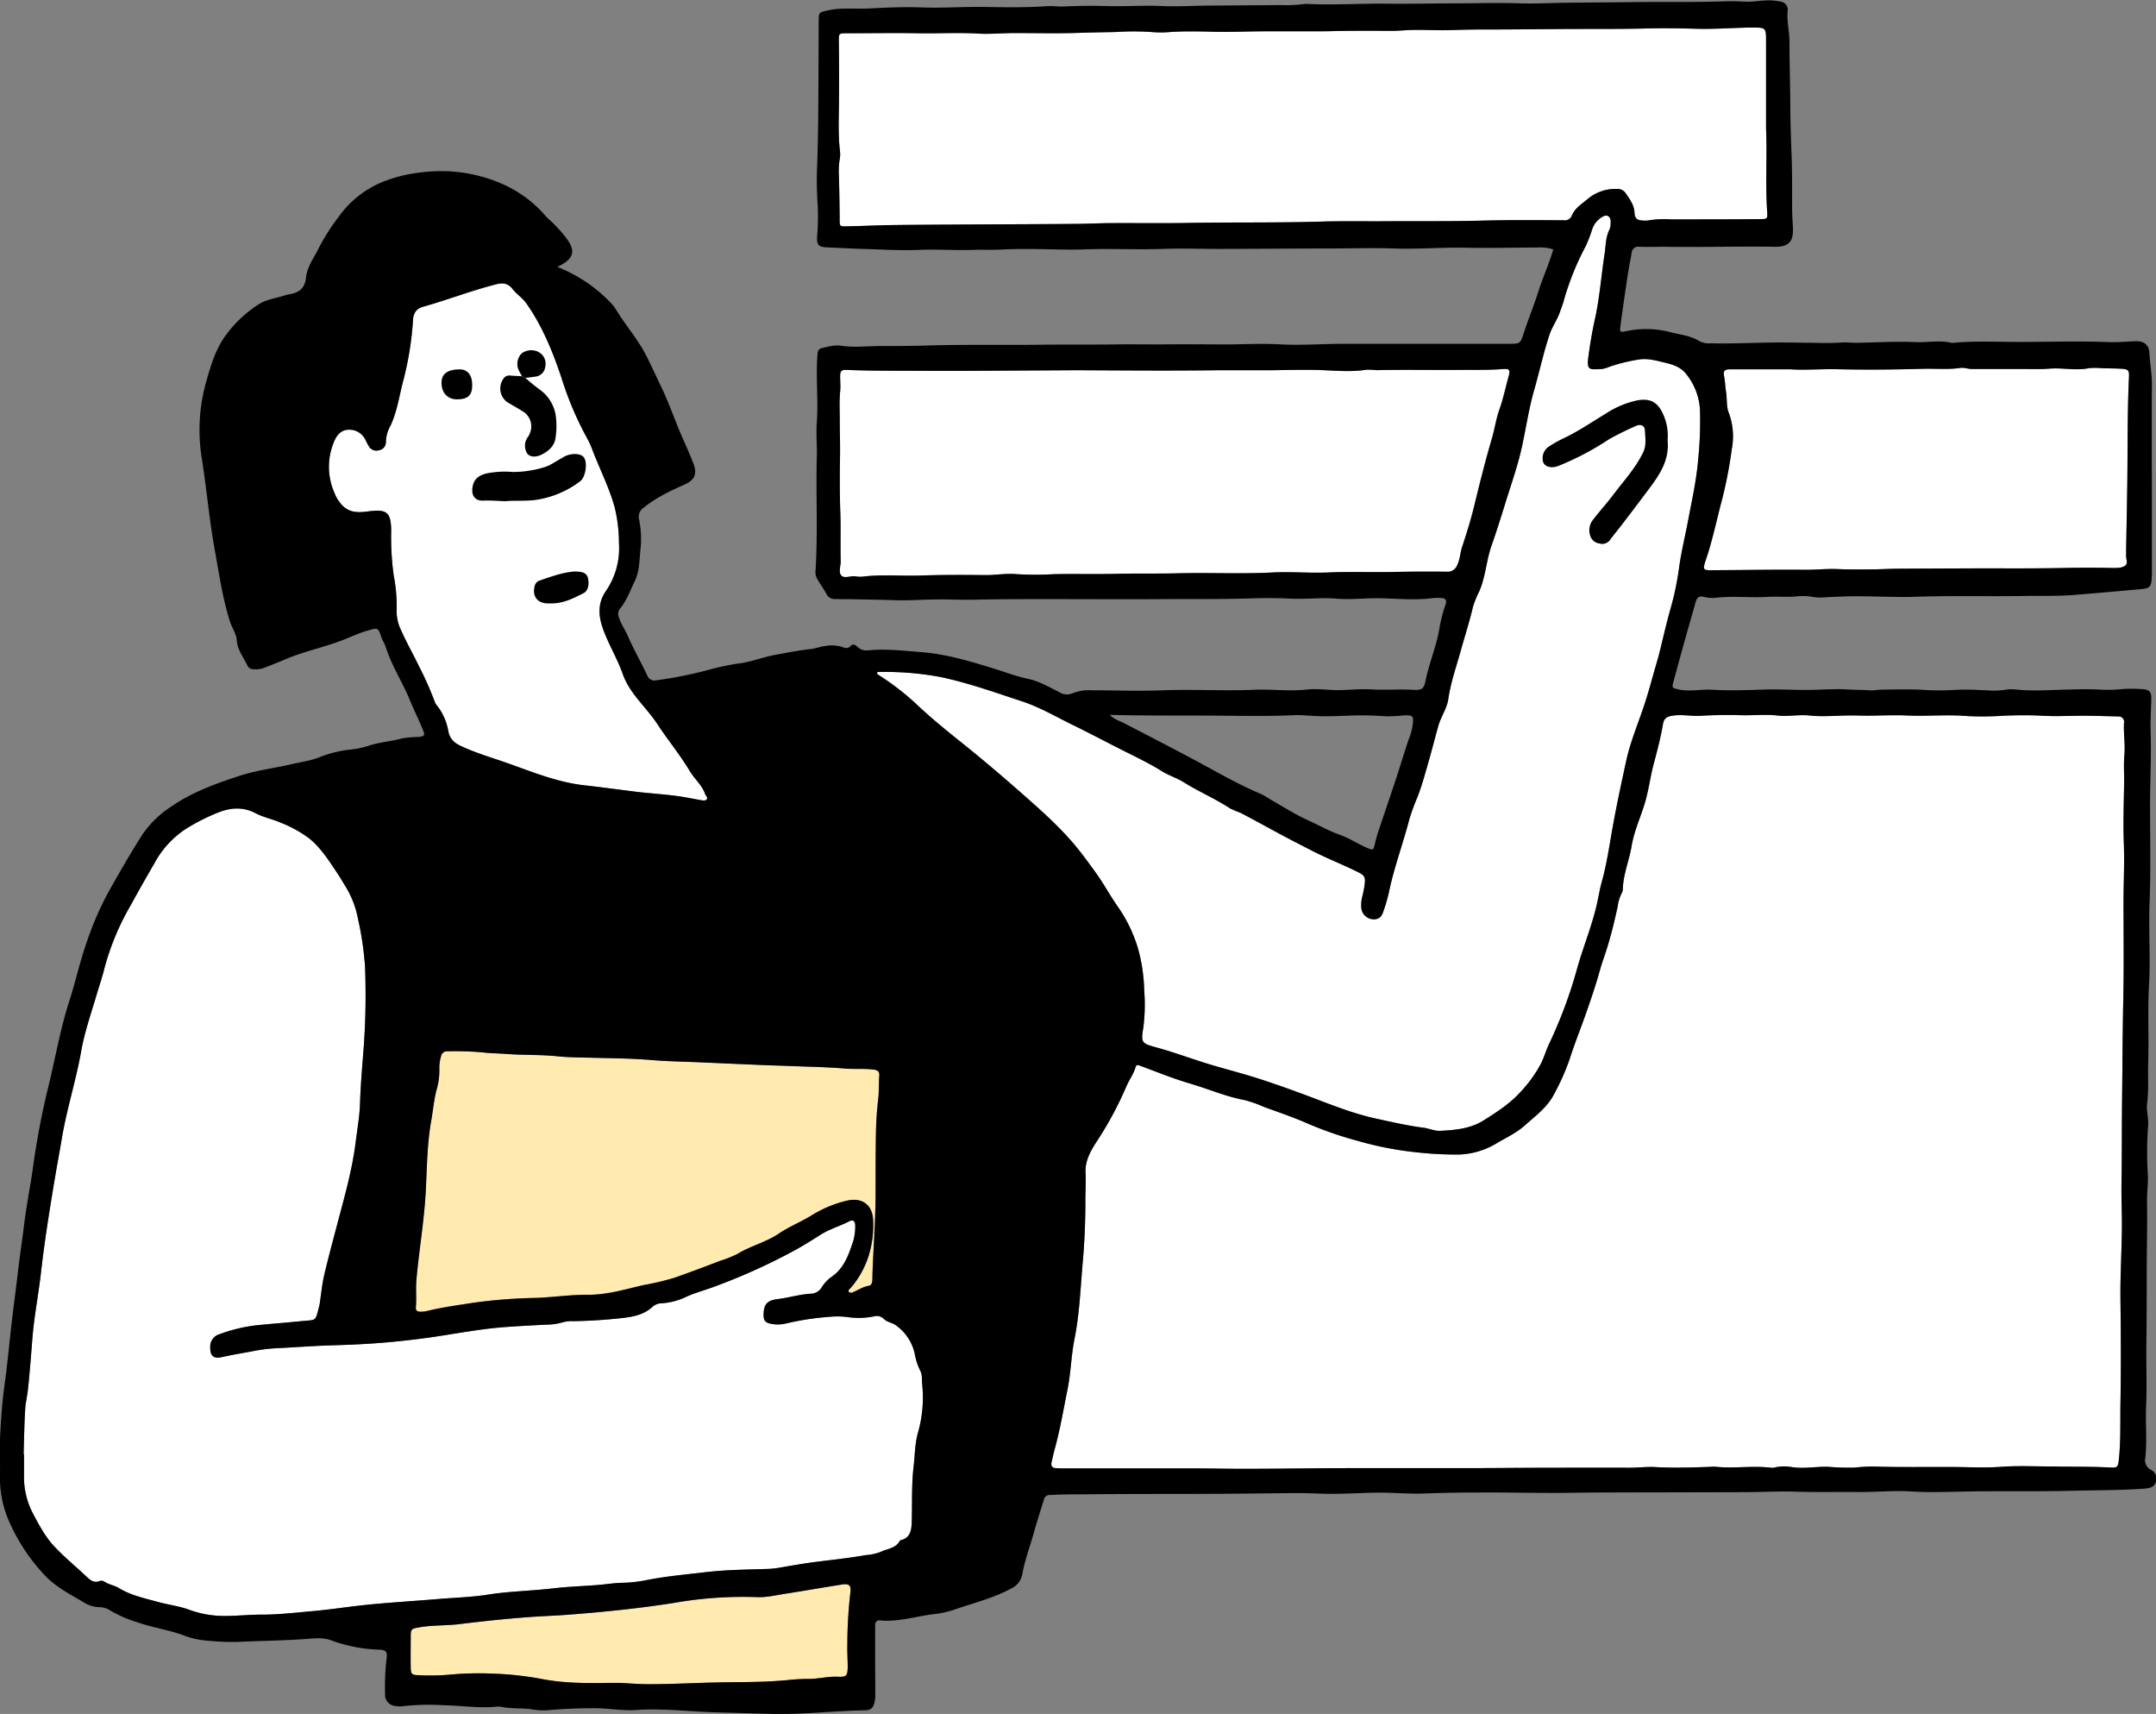 <svg xmlns="http://www.w3.org/2000/svg" viewBox="0 0 639.16 507.98"><rect x="0" y="0" width="639.16" height="507.98" fill="#808080" stroke="none"/><defs><style>.cls-1{fill:#fff;}.cls-2{fill:#ffeab0;}</style></defs><title>CUFillForm</title><g id="Layer_2" data-name="Layer 2"><g id="Layer_1-2" data-name="Layer 1"><path class="cls-1" d="M609.52,434.65c4.85.1,10.61,0,16.37.31,1.69.11,2-.26,2.2-1.86.66-5.66.44-11.35.53-17,.17-10.29.14-20.59,0-30.89-.09-7.47.42-14.91.44-22.37,0-4-.2-8-.13-12,.15-8.25.07-16.5.17-24.75.12-9.93.14-19.85.36-29.78.21-9.55.08-19.12.07-28.69,0-5.83.31-11.67.1-17.52-.24-6.19,0-12.4.09-18.6,0-2.57-.16-5.16.07-7.71.29-3.2-.3-6.37-.11-9.56a1.61,1.61,0,0,0-1.74-1.89c-3.36-.07-6.72-.19-10.08-.21-4.15,0-8.32.24-12.45,0-3.82-.21-7.62-.16-11.43,0a94,94,0,0,1-10.61.11c-6-.52-12,.09-18-.18-4.94-.23-9.93.19-14.87,0-4.7-.13-9.36.49-14.07,0-3.14-.32-6.39.36-9.53,0-3.56-.37-7.08,0-10.61-.08-4-.12-8.12-.06-12.17.17-2.83.16-5.62-.51-8.49,0-1.64.27-2.37.94-2.62,2.41-.68,3.94-1.67,7.8-2.71,11.67-1,3.67-1.46,7.49-2.49,11.15-1.27,4.48-3.32,8.67-4.11,13.38-.7,4.23-2.47,8.29-2.6,12.69a2.63,2.63,0,0,1-.33,1.26,12.57,12.57,0,0,0-1.22,4.05c-1,4.58-2.1,9.16-3.58,13.62-.59,1.77-1.21,3.53-1.71,5.32-1.31,4.71-2.9,9.33-4.54,13.93-1.45,4.08-3.08,8.12-4.38,12.25a68.52,68.52,0,0,1-4.63,10.42c-2,3.91-5.63,6.54-8.86,9.42-2.41,2.13-5.33,3.45-8.07,5.08a23.09,23.09,0,0,1-11,3.38,105.46,105.46,0,0,1-13.51-.73,98.25,98.25,0,0,1-16.63-3.28,108.77,108.77,0,0,1-15.25-5.29c-4.21-1.85-8.59-3.3-12.9-4.9a35.47,35.47,0,0,0-5.52-1.93c-5.61-1.06-10.83-3.34-16.27-4.93-4.93-1.44-9.7-3.41-14.52-5.18-.63-.22-1.27-.56-1.52.31-.6,2.08-1.91,3.8-2.75,5.76A104.15,104.15,0,0,1,325.34,338c-1.92,2.93-3.72,6-3.52,9.58.16,2.77-.07,5.49-.05,8.24,0,6.13-.25,12.26-.79,18.35-.67,7.59-.94,15.24-2.45,22.74-1,5-1.06,10-2.08,15-1.18,5.82-2.15,11.68-3.73,17.41-.38,1.37-.69,2.76-1,4.15-.19.93.15,1.57,1.19,1.66.44,0,.88.08,1.32.08l22.33,0c5.67,0,11.34,0,17,0,5,0,10.11.13,15.16.12,10.22,0,20.43-.17,30.64-.2,11.54,0,23.09,0,34.63,0,8,0,16-.09,24-.11,8.33,0,16.66-.05,25,0,2.57,0,5.16-.34,7.69-.2,5.58.31,11.14.12,16.71-.08a8.44,8.44,0,0,1,1.33,0c5.48.54,11-.39,16.45.29a2.41,2.41,0,0,0,.8-.06,13.15,13.15,0,0,1,5-.18c3.65.62,7.26-.14,10.89-.06a70.17,70.17,0,0,0,8,.24,49.55,49.55,0,0,1,6.1-.3c7.54.24,15.09.09,22.62.13,4.85,0,9.73.3,14.61-.05C598.28,434.37,603.45,434.65,609.52,434.65Z"/><path class="cls-1" d="M7,431h.12c0,2.13,0,4.26,0,6.39a23.14,23.14,0,0,0,2.43,10.77c1.9,3.62,3.81,7.27,6.6,10.24s6.2,5.8,9.3,8.7c1.19,1.11,2.31,2.25,4.18,1.47a1.62,1.62,0,0,1,1.28.19c1.35.91,3,1.1,4.36,1.93,3.55,2.17,7.56,3,11.48,4.08,3.16.88,6.45,1.24,9.54,2.41A30,30,0,0,0,67,478.94c3.54,0,7.06-.41,10.62-.38,5,0,10.07-.61,15.11-1.05,4.76-.41,9.49-1.15,14.24-1.68,7.57-.83,15.18-1.25,22.76-1.89,5-.43,10-.53,15-1.33,6.4-1,12.89-1.09,19.31-1.85,4.38-.52,8.81-.64,13.22-1,2.37-.18,4.72-.59,7.12-.64a39.78,39.78,0,0,0,7.13-.77c5.75-1.15,11.57-1.66,17.38-2.35,6.25-.74,12.55-.8,18.84-1a25.58,25.58,0,0,0,3.69-.42c3.49-.6,7-1.21,10.48-1.66,4.92-.62,9.85-1.14,14.72-2a16,16,0,0,0,4.39-.93c2-1,4.54-1,5.77-3.36a.37.37,0,0,1,.23-.13c2.73-.64,3.19-2.77,3.27-5.1.2-5.58-.1-11.19.57-16.75.38-3.25.36-6.53,1.21-9.75a37.73,37.73,0,0,0,1.34-14.5c-.18-1.4.11-2.88-.61-4.18a18,18,0,0,1-1.57-4.78,14,14,0,0,0-5.72-8.7c-1.11-.76-2.54-.86-3.5-1.86a3,3,0,0,0-2.94-.72,23.11,23.11,0,0,1-7.69.22,23.25,23.25,0,0,0-5.27-.11,81.61,81.61,0,0,0-13.11,2,10.62,10.62,0,0,1-4.24.12c-1.89-.35-2.43-1-2.38-2.88.08-2.87,1-4.1,4.19-4.48s6.43-1.39,9.71-1.59a3.83,3.83,0,0,0,3.16-1.63,11.67,11.67,0,0,1,2.81-3.18c4-2.59,5.34-6.73,6.73-10.85a16.29,16.29,0,0,0,.57-4.48c0-1.41-.63-1.91-1.81-1.3-2.84,1.45-5.94,2.33-8.66,4.07s-5.38,3.41-8.19,4.89a177.47,177.47,0,0,1-24,10.71c-2.42.86-4.9,1.55-7.26,2.6a19.81,19.81,0,0,1-7.41,2,4.2,4.2,0,0,0-2.71,1c-2.56,2.39-5.75,3-9,3.37q-7.26.82-14.59.94a9.23,9.23,0,0,0-2.89.28,18,18,0,0,1-5.24.75c-4.33.23-8.66.44-13,.79-7.41.61-14.7,2.09-22.06,3.1Q115.9,398,105,398.5c-2.3.09-4.6.18-6.9.25-5.22.15-10.44.56-15.66.82a48,48,0,0,0-6.87.78c-3.22.63-6.47,1.12-9.67,1.86-2.67.61-3.63-.37-3.58-3.06a3.83,3.83,0,0,1,2.85-3.75,46.87,46.87,0,0,1,11.38-2.66c4.31-.42,8.64-.75,13-1.19s3.86.32,5.15-4.73a11.85,11.85,0,0,0,.2-1.31c.38-2.46.6-4.95,1.16-7.36,1.14-4.9,2.46-9.77,3.74-14.65,2.19-8.31,4.61-16.58,5.66-25.15.46-3.7,1.13-7.39,1.26-11.1.19-5.77.69-11.51,1.14-17.26a217,217,0,0,0,.35-23.65c0-.62-.12-1.24-.16-1.86a89.82,89.82,0,0,0-1.91-12.08,28.39,28.39,0,0,0-3.68-9.63c-.85-1.35-1.63-2.75-2.53-4.07-2.47-3.67-4.82-7.44-8.34-10.27a36.83,36.83,0,0,0-8.34-4.59c-2.43-1.08-5.08-1.55-7.45-2.8-3.62-1.92-7.28-1.72-11-.27a59.08,59.08,0,0,0-9.47,4.76,27.85,27.85,0,0,0-9.48,10.21c-2.39,4.13-4.77,8.29-7.06,12.49A76.16,76.16,0,0,0,31,286.83c-.62,2.59-1.5,5.11-2.26,7.66C27.05,300.28,25,306,24,311.94c-1.54,8.47-4.16,16.68-5.62,25.18-.83,4.88-1.74,9.77-2.54,14.65-1.4,8.49-2.75,17-3.71,25.54-.73,6.42-2,12.8-2.52,19.24-.42,5.21-.79,10.43-1.37,15.62-.21,1.85-.68,3.68-.78,5.54C7.2,422.13,7.14,426.56,7,431Z"/><path class="cls-1" d="M260,199.38c0,.45.32.57.6.76a76.52,76.52,0,0,1,10.74,8.25c4.21,4,8.64,7.64,13.11,11.21,6.58,5.25,13,10.72,19.29,16.27s12.43,11.08,17.45,17.81c2.07,2.78,4.15,5.51,6,8.47,1.39,2.25,2.76,4.53,4.29,6.71a43.18,43.18,0,0,1,5.79,11.92,50.69,50.69,0,0,1,1.94,12.86,52.18,52.18,0,0,1-.26,10.89c-.71,4.39-.63,4.7,3.71,5.87,4.88,1.33,9.63,3.07,14.44,4.59,5.24,1.66,10.58,2.95,15.81,4.63s10.58,3.6,15.8,5.57c6.37,2.41,12.67,4.94,19.38,6.38,4.59,1,9.16,2.06,13.82,2.66,1.68.21,3.32,1,4.94.94,4.5-.22,9-.6,13-3.11s7.83-5,10.9-8.4a39,39,0,0,0,6.06-8.39c1-2,1.58-4.14,2.54-6.11a137.12,137.12,0,0,0,8.29-22.42c1.89-6.65,4.61-13.06,6-19.85.39-1.82.7-3.66,1.2-5.45,1.51-5.39,2.29-10.94,3.27-16.42,1.16-6.47,2.56-12.88,3.94-19.3,1.17-5.46,3.33-10.66,5.13-15.95,1.41-4.11,2.49-8.33,3.71-12.51.37-1.28.75-2.55,1.07-3.84,1.05-4.23,2-8.46,3.18-12.66a86.83,86.83,0,0,0,2.6-12.22c.62-4.77,1.8-9.42,2.68-14.12,1.13-6,2.48-11.95,3-18.08a110.61,110.61,0,0,0,.54-15.12A18.49,18.49,0,0,0,500,111c-1.64-2.19-4-2.94-6.38-3.51-2.57-.6-5.19-1.39-7.86-.92a50.21,50.21,0,0,0-8.77,2.18,7.58,7.58,0,0,1-2.3.63c-3.59.16-4.34.42-3.78-3.82.5-3.69,1.11-7.35,1.92-11,1.4-6.32,1.86-12.8,2.85-19.2.37-2.44.29-5,1.44-7.28a4.28,4.28,0,0,0,.35-1.55c.06-.89.12-1.94-.69-2.44s-1.71.11-2.42.63a6.52,6.52,0,0,0-2.32,3.18,43.1,43.1,0,0,1-1.92,5,81,81,0,0,0-6.47,16c-.33,1.29-.83,2.53-1.28,3.78-.81,2.27-2.26,4.25-3,6.49-1.8,5.38-3,11-4.55,16.41s-2.37,10.91-3.53,16.37c-1.21,5.74-3.19,11.25-4.92,16.83-1.33,4.32-2.69,8.65-4.19,12.91-1.56,4.44-1.75,9.22-3.64,13.56a29.65,29.65,0,0,0-1.89,4.67c-1,4.32-2.38,8.55-3.57,12.83-1.32,4.78-3,9.46-3.72,14.42-.4,2.84-2.2,5.24-2.94,7.93-1,3.51-1.86,7-2.88,10.53s-1.94,7-3.24,10.4a65.85,65.85,0,0,0-2.48,6.74c-1.88,7.3-4.57,14.37-6.09,21.78a48.13,48.13,0,0,1-1.64,5.62c-.34,1-.84,2-2.07,2.22a3.71,3.71,0,0,1-4.47-3.72,9.81,9.81,0,0,1,.3-2.9,30.32,30.32,0,0,0,.71-3.66c.26-2.09,0-2.66-1.92-3.6-4.52-2.26-9.24-4.08-13.75-6.4-3.6-1.85-7.21-3.7-10.77-5.63s-6.85-3.74-10.3-5.55a33.1,33.1,0,0,1-3.17-1.34c-4.36-2.88-9.2-4.91-13.63-7.69-2-1.26-4.39-2-6.4-3.23-4.06-2.55-8.41-4.57-12.66-6.73-4.74-2.4-9.44-4.89-14.22-7.22s-9.53-5.14-14.68-6.83c-8.08-2.65-16.07-5.54-24.43-7.27a89.4,89.4,0,0,0-18.24-1.45C260.27,199.07,260.14,199.28,260,199.38Z"/><path class="cls-1" d="M523.56,38.26c0-9.57,0-17.83,0-26.09,0-4-.07-4-4.18-4l-1.34,0c-5.12.14-10.25.5-15.37.35s-10.07-.2-15.09-.07c-8.53.2-17.05.09-25.57.16-7.8.07-15.6.14-23.4.14-3.11,0-6.2.11-9.3.19-4.05.1-8.12-.23-12.18,0-1.42.08-2.83.19-4.25.2-4.16,0-8.33-.05-12.49,0-3,0-6,.13-9.05.14-5.32,0-10.65,0-16,0s-10.8.27-16.2.12c-4.08-.11-8.15-.18-12.22.09a31.4,31.4,0,0,1-5.57,0,79.78,79.78,0,0,0-10.6,0c-3.62.08-7.26.12-10.89.25-6.38.22-12.77.05-19.16.06-3.54,0-7.12.36-10.62.16-6-.35-11.89,0-17.83-.1-7-.13-14,0-21,0-2.54,0-2.61-.07-2.57,2.43q.11,8.24.05,16.47c0,5.4-.34,10.82.3,16.22a7.16,7.16,0,0,1-.08,2.12,22.41,22.41,0,0,0-.25,5q.18,6.36.22,12.73c0,2.21-.06,2.29,2.1,2.25,4.61-.08,9.22-.32,13.83-.38,8.52-.1,17.05-.13,25.57-.18,9.3-.06,18.61-.08,27.91-.16,3.63,0,7.25-.21,10.88-.23,7.63-.05,15.27.08,22.9-.06,13.12-.23,26.24,0,39.36-.39,6.46-.21,12.93-.06,19.4-.11,9.58-.07,19.17.07,28.76-.19,8-.21,15.92-.13,23.89-.1A2.24,2.24,0,0,0,465.94,64c.87-2.22,2.8-3.41,4.48-4.8A12.73,12.73,0,0,1,479.23,56a2.91,2.91,0,0,1,2.57,1.07c1.26,1.84,2.68,3.64,2.76,6,.06,1.6.78,2.22,2.24,2.27a7.21,7.21,0,0,0,1.85,0,27.82,27.82,0,0,1,6.63-.32c8.88,0,17.75,0,26.63-.08,1.93,0,2.08-.1,2-1.91C523.3,54.35,523.94,45.64,523.56,38.26Z"/><path class="cls-1" d="M285.51,109.92v0c-3.37,0-6.75,0-10.12,0-8.15-.08-16.3.06-24.45-.29-1.49-.06-1.9.33-1.91,1.83s.16,3,0,4.53c-.3,3-.11,6-.12,9,0,3.33.14,6.73.08,10-.1,5.5-.12,11,.08,16.48.17,5,0,9.95.12,14.93,0,1.41-.69,3.13.15,4.14s2.67.13,4.05.26a10.15,10.15,0,0,0,2.12.13c5.74-.74,11.5-.16,17.25-.35,6.47-.23,13-.2,19.44-.13,3.11,0,6.22-.57,9.3-.27a93.87,93.87,0,0,0,10.87,0c6.2-.14,12.4.05,18.6-.11,6-.15,12.08,0,18.11-.15,9.4-.24,18.81.24,28.22-.25,5.46-.28,11,.24,16.42,0,6.56-.28,13.12,0,19.67-.16,5.15-.1,10.3-.13,15.45-.06a3.06,3.06,0,0,0,3.2-2.14c.78-1.66.81-3.44,1.35-5.12,1.33-4,2.6-8.08,3.61-12.21,1.64-6.73,3.31-13.45,5.26-20.08.83-2.82,1.22-5.75,2.2-8.49,1.14-3.19,1.81-6.48,2.71-9.72.61-2.2.33-2.47-2-2.29-4.25.32-8.52.19-12.76.23-8.13.07-16.26-.11-24.4.08a20.47,20.47,0,0,0-2.91-.14c-4.68.75-9.4.25-14.05.1s-9.34,0-14,.06c-5.3,0-10.62,0-15.92,0-14,.19-28,.06-42.05,0Z"/><path class="cls-2" d="M251.62,382.88a1,1,0,0,0,1.25.07c1.54-.64,2.94-1.61,4.66-1.89.94-.15,1-1.08,1.07-1.91,0-1.51.08-3,.14-4.53.29-6.92.78-13.83.8-20.75,0-6.12,0-12.23.11-18.35a97.55,97.55,0,0,1,.67-9.81c.28-2.3.12-4.61.31-6.9.11-1.2-.46-1.69-1.69-1.84-2.81-.35-5.62-.06-8.44-.3-5.55-.46-11.13-.54-16.71-.77-2.56-.1-5.13-.16-7.7-.27q-9.3-.39-18.59-.81c-4.79-.21-9.59-.27-14.36-.67-6.09-.52-12.2-.53-18.3-.7-3.1-.08-6.21-.07-9.29-.39-5.21-.55-10.44-.33-15.66-.73-2.19-.17-4.42-.15-6.62-.43a92,92,0,0,0-10.63-.35,1.77,1.77,0,0,0-1.92,1.46,11.57,11.57,0,0,0-.51,3.68,20.32,20.32,0,0,1-.77,6.07c-.84,3.09-1.09,6.28-1.65,9.42-1.2,6.73-1.25,13.61-1.59,20.41-.45,9-2,17.77-2.79,26.68-.24,2.76.07,5.47-.17,8.2-.08.94.47,1.28,1.3,1.27a8.08,8.08,0,0,0,1.84-.16c4.57-1.15,9.24-1.74,13.87-2.48a153.19,153.19,0,0,1,18.54-1.44c5.23-.19,10.41-1,15.64-.93,5.56,0,10.85-1.62,16.2-2.85A84.59,84.59,0,0,0,200,378.7c4.51-1.61,9-3.26,13.46-5a33.16,33.16,0,0,0,5.17-2.06c3.95-2.41,8.51-3.44,12.38-6.1,3-2,6.41-3.37,9.52-5.27a34.94,34.94,0,0,1,10.78-4.46c4.21-.91,7.27,1.27,7.52,5.59a30.44,30.44,0,0,1-1.29,10.72,27.14,27.14,0,0,1-5.2,9.44C252,382,251.39,382.21,251.62,382.88Z"/><path class="cls-1" d="M183.5,161.07a45.23,45.23,0,0,0-1.29-10.76c-1.6-5.76-4.3-11.05-6.44-16.58a26.91,26.91,0,0,0-1.74-3.88A97.31,97.31,0,0,1,166.46,112c-2.61-7.76-5.62-15.24-10.36-22-1.22-1.73-2.94-2.8-4.19-4.39s-2.73-1.87-4.72-1.37c-7.39,1.86-14.49,4.64-21.81,6.69-2.07.57-2.8,2-2.94,3.89a94.12,94.12,0,0,1-2.78,17.58c-1.26,4.6-1.84,9.39-3.91,13.8a10.13,10.13,0,0,0-1.34,4.81,2.41,2.41,0,0,1-2.07,2.43,2.54,2.54,0,0,1-3-1.19,21,21,0,0,1-1-1.89,5.25,5.25,0,0,0-4.94-3c-2.11,0-3.44,1.42-4.22,3.2A19.13,19.13,0,0,0,99.11,146a11.18,11.18,0,0,0,2.58,4c2.2,2.07,4.72,1.92,7.47,1.57,5.4-.69,6.77.09,6.81,5.77a83.92,83.92,0,0,0,.75,13.26,47.73,47.73,0,0,1,.87,10.31,12.66,12.66,0,0,0,1.31,5.88c1.61,3.66,3.61,7.12,5.33,10.72a96.83,96.83,0,0,1,4.71,10.62,3.62,3.62,0,0,0,.71,1.11,16.79,16.79,0,0,1,3.26,7.5c.52,2.44,1.84,3.49,3.91,4.45,4.52,2.1,9.3,3.45,14,5.12,7.32,2.62,14.56,5.55,22.39,6.44,4.93.55,9.84,1.22,14.76,1.84,5.1.65,10.25.85,15.32,1.74,1.49.26,3,.57,4.45.81.6.09,1.35.29,1.78-.22s-.3-1.07-.49-1.61c-.93-2.67-3.17-4.46-4.57-6.82-2.91-4.88-6.55-9.26-9.66-14-3.29-5-8.12-8.86-10.2-14.78-1.58-4.5-4.15-8.66-5.77-13.15-1.33-3.66-1.8-7.44.65-11.18A22.38,22.38,0,0,0,183.5,161.07Z"/><path class="cls-2" d="M233.75,497.93a53.94,53.94,0,0,1,6.39-.32c2.75-.07,5.43-.77,8.17-.65,2.57.12,2.94-.19,3-2.81,0-2.13-.16-4.26-.11-6.38a136.63,136.63,0,0,1,.89-15.66c.31-2.26-.33-2.82-2.5-2.48-5.6.88-11.17,1.86-16.77,2.73-2.8.43-5.64,1.13-8.43,1a118.43,118.43,0,0,0-24.61,1.72c-10.6,1.66-21.25,2.74-31.93,3.54-3.63.27-7.27.38-10.89.65-6.89.5-13.78,1.23-20.64,2.08-4.05.5-8.15.26-12.19,1-2.06.35-2.34.47-2.37,2.41,0,3.11-.06,6.22,0,9.33,0,2.05.28,2.37,2.3,2.41a66.3,66.3,0,0,0,9-.13,92,92,0,0,1,12.74-.34,96.28,96.28,0,0,1,15.3,1.69c6.55,1.22,13.21,1.16,19.85,1.06.88,0,1.77,0,2.65,0,3,.13,6,.42,9,.39,6.56,0,13.11-.37,19.67-.51C219.09,498.49,225.93,498.7,233.75,497.93Z"/><path class="cls-1" d="M530.59,109.45c-6.49,0-12,0-17.5,0-1.92,0-2.28.43-1.94,2.22.29,1.49.29,3,.55,4.48.36,2.1,0,4.3.85,6.31a20.09,20.09,0,0,1,.83,10.77,131.1,131.1,0,0,1-2.74,14.35c-1.62,6-2.83,12.07-4.81,18-1.17,3.47-1.09,3.49,2.45,3.41h1.06c8.7-.05,17.4-.19,26.09-.11,3.11,0,6.2-.34,9.3-.21,3.26.13,6.52.11,9.78.09,2.65,0,5.3-.18,8-.2q12.49-.07,25-.11c8.08,0,16.16.06,24.23-.11,4.87-.1,9.76-.11,14.63,0,1.31,0,2.83.06,3.79-.83.78-.71,0-2,.14-3.07a7.61,7.61,0,0,0,0-1.07c.11-6,.23-12.05.32-18.07.19-11.26,0-22.53.54-33.78.07-1.71-.26-2.11-2.14-2.22s-4-.12-6.08-.17a17,17,0,0,0-3.7,0c-3.88.79-7.75-.19-11.65.13-2.49.21-5.09.12-7.64.11-5.13,0-10.25,0-15.38,0-1.14,0-2.25-.49-3.43-.32-3.59.53-7.22.17-10.82.26-8.33.22-16.67.32-25,.14C540.07,109.31,534.84,109.76,530.59,109.45Z"/><path d="M165.22,79.12A44,44,0,0,1,180.91,89.6a11.49,11.49,0,0,1,1.66,2.08c3.05,5,7,9.39,9.5,14.69,1.42,2.95,2.84,5.91,4.23,8.86,2.2,4.67,3.84,9.55,5.91,14.25,1.18,2.68,2.39,5.34,3.42,8.09,1.09,2.94.25,4.71-2.6,6-4.29,1.91-8.54,3.91-12.22,6.91a3.2,3.2,0,0,0-1.33,3.58,29.18,29.18,0,0,1,.43,8.46c-.41,3.24-.22,6.6-1.7,9.65-1.35,2.77-2.36,5.74-4.35,8.17a2.51,2.51,0,0,0-.36,2.69c.61,2,1.83,3.62,2.64,5.49,1.73,4,3.9,7.74,5.74,11.66a2.25,2.25,0,0,0,2.71,1.44A118.64,118.64,0,0,0,210,198.55a73.93,73.93,0,0,1,9.1-1.92c3.63-.45,7-1.86,10.62-2.52s7.12-1.37,10.74-1.76c1.4-.15,2.76-.71,4.16-.88a10.73,10.73,0,0,1,4.75.19c1,.36,1.93.8,2.88-.28.53-.6,1.34-.27,1.9.29a3.81,3.81,0,0,0,3.17,1.09c5.25-.54,10.46.12,15.67.51,7.57.57,14.78,2.76,22,5,3.2,1,6.35,2.21,9.67,2.9s6.28,2.42,9.29,3.93a4.29,4.29,0,0,0,4.2.3,13.19,13.19,0,0,1,5.49-.81c7,0,14.05.3,21.06,0,9-.32,18.06.23,27.1-.15,5.21-.22,10.45.51,15.65-.07,3.22-.36,6.37.22,9.56.17s6.41-.4,9.56-.21c4.08.25,8.14-.12,12.2.12,2.6.15,3.32-.12,3.83-2.63,1.11-5.47,3.39-10.62,4.22-16.17a47.45,47.45,0,0,1,1.78-6.66c.37-1.24-.19-1.69-1.26-1.74a15.83,15.83,0,0,0-2.92.06c-5.12.63-10.27.11-15.39,0-4.34-.06-8.64.47-13,.11s-9,.24-13.53,0c-3.62-.16-7.28-.21-10.86-.09-8.79.31-17.57.18-26.36.24-11.63.08-23.25,0-34.88,0-7.17,0-14.35,0-21.52.17-3.71.09-7.41-.13-11.11-.07-4,0-8,.35-11.94.23-4.79-.15-9.58-.23-14.36-.31-1.24,0-2.49,0-3.73-.05a2.71,2.71,0,0,1-2.55-1.17c-.89-1.74-2.1-3.26-3-4.95a3.87,3.87,0,0,1-.43-2.07c.73-11.36.08-22.73.39-34.1.1-3.36-.26-6.75,0-10.1.47-6.73-.34-13.45.2-20.17.07-.91.34-1.6,1.24-1.8,1.88-.41,3.67-1,5.72-.72,3.78.6,7.62.11,11.44.1,4.6,0,9.21,0,13.8-.15,11.09-.34,22.19-.1,33.29-.23,7.64-.1,15.28,0,22.91-.1,4.51-.07,9,0,13.52,0,6.82-.1,13.65,0,20.47,0,5-.07,10.05-.3,15.1,0,6,.29,12-.15,18-.18,9,0,17.92,0,26.88,0,7.64,0,15.27,0,22.91,0,3,0,3.12-.17,4.07-3.08,1.39-4.3,3.13-8.5,4.48-12.8,1.28-4,3.09-7.9,4.29-12.1a11.81,11.81,0,0,0-4.5-.56c-7.1,0-14.19.21-21.28.06s-14.17.47-21.25.23c-6.55-.23-13.1,0-19.65,0-10.55,0-21.09.1-31.64.13-5.86,0-11.72-.22-17.58,0-7.71.26-15.42-.16-23.14.14-4,.16-8.14,0-12.21-.07s-8.32-.1-12.49.12c-2.81.15-5.65,0-8.48.1-5.3.19-10.59-.26-15.91,0-5.57.23-11.16-.14-16.74-.3-3.46-.1-6.91-.31-10.37-.45-2.53-.1-3.12-.63-3-3.22a67.19,67.19,0,0,0,.18-9.3,102.11,102.11,0,0,1-.13-12.49q.23-7,.29-14.1c.09-9.23.08-18.46.14-27.7,0-2.93.06-2.84,2.8-3.44,4-.89,8.13-.35,12.2-.56,5.2-.28,10.43-.5,15.63-.31,6.13.23,12.23-.24,18.36-.14s12.42.21,18.63-.23c1.67-.12,3.34.16,5,.09,4.14-.18,8.32-.26,12.44-.13,5.57.17,11.13-.25,16.71,0,4.74.21,9.55-.12,14.33-.14q10.37-.06,20.73-.15a41.91,41.91,0,0,0,7.17-.32,6.58,6.58,0,0,1,1.33,0c7.72.35,15.43-.18,23.14-.09,6.83.07,13.65-.08,20.48-.1,6.28,0,12.56-.22,18.84,0,4.68.15,9.37-.13,14.05-.18,6.38-.08,12.76-.09,19.13-.18,9.41-.13,18.82.09,28.23-.26,1.94-.07,3.9.07,5.85.13,2.41.06,4.77-.48,7.17-.38a15.75,15.75,0,0,1,2.9.36A2.41,2.41,0,0,1,530,3c-.39,3.14.48,6.16.5,9.27,0,6.3.2,12.6.25,18.9,0,5.42.24,10.82.42,16.23.16,4.88.09,9.76.12,14.64,0,1.78.15,3.55.23,5.32.19,3.86-.86,5.86-5.38,5.78-10.82-.18-21.64.18-32.46,0-2.57,0-5.15.08-7.72,0A1.93,1.93,0,0,0,483.71,75c-.41,2.36-.9,4.71-1.25,7.08-.73,4.82-1.4,9.64-2.07,14.47-.26,1.9-.14,2,1.76,1.59a28.38,28.38,0,0,1,13.43.41c2.84.69,5.78,1,8.33,2.61a5.85,5.85,0,0,0,3.11.59c5.85.14,11.7-.13,17.55-.22,3.63-.06,7.25,0,10.88.06,3.45,0,6.9.2,10.35-.07,1.49-.12,3,.1,4.51.07,5.84-.07,11.7-.46,17.52-.19,3.62.17,7.26-.69,10.85.25,6.82-.68,13.65-.28,20.48-.31,8.7,0,17.4-.3,26.1.06,2.65.11,5.31-.2,8-.27,2.29-.07,3.81,1.08,3.93,3.37.17,3.19.79,6.33.76,9.55-.09,12.43,0,24.87,0,37.31,0,5.59,0,11.18,0,16.78,0,.71,0,1.42,0,2.13-.2,3.95-.36,4.11-4.2,4.43-6.27.54-12.55,1.13-18.83,1.63-5,.4-10.1.23-15.15.31-10.56.16-21.12-.13-31.69.23-5.83.2-11.69-.14-17.54-.15-3,0-6,.16-9,.27a14.73,14.73,0,0,1-4-.05,17.22,17.22,0,0,0-5.31-.14c-2.74.22-5.49-.06-8.2.11-4.87.3-9.74-.27-14.6.18a11.16,11.16,0,0,1-4.23-.17c-1.42-.41-2.16.18-2.53,1.55-.91,3.34-1.9,6.66-2.83,10q-1.91,6.79-3.74,13.61c-.49,1.81-.36,1.83,1.44,2.24,3.36.75,6.72-.09,10.08.11,5,.3,10.08.12,15.13-.05,4.14-.15,8.3.1,12.45.11s8.31-.39,12.48-.15c2.29.14,4.59.11,6.88.27,1.08.07,2.12-.19,3.17-.2,4.24-.06,8.5-.2,12.73.07a72.7,72.7,0,0,0,9,0c3.3-.2,6.54,0,9.81.13a21.24,21.24,0,0,0,5-.14,11.41,11.41,0,0,1,3.45-.1c5.38.56,10.77.06,16.15,0a92.12,92.12,0,0,1,9.83.08,50.16,50.16,0,0,0,6.1-.27,49.67,49.67,0,0,1,5.32.07c2.21.18,2.69.84,2.64,3.1-.08,3.19-.29,6.38-.19,9.56.24,7.28-.18,14.54-.17,21.81,0,9.58.23,19.17-.14,28.74-.32,8.23.29,16.45-.17,24.69-.42,7.61,0,15.27-.24,22.89-.15,4,.21,8-.32,11.95-.29,2.18.47,4.36.3,6.61a103.82,103.82,0,0,0-.1,14.33c.17,2.73-.28,5.47-.23,8.24.11,6.56-.06,13.12-.09,19.69,0,7.36,0,14.72-.1,22.08-.1,6.2.19,12.41-.08,18.59-.23,5.23.32,10.45-.26,15.66a3.18,3.18,0,0,0,1.61,3.4,2.93,2.93,0,0,1,1.55,3.6c-.41,1.53-1.73,1.85-3.14,2-7.43.55-14.87.47-22.31.66-9.66.24-19.33.05-29,.18-6.09.08-12.2.4-18.33,0-5-.31-10.1.23-15.16.18-6.3-.06-12.6.09-18.9-.1-4.88-.16-9.76.12-14.65.14-13.94.05-27.88.06-41.83.1-5.4,0-10.81.14-16.22.13-7,0-14-.18-21-.12-5.3,0-10.61.07-15.92.28-4.13.17-8.29-.15-12.43-.24-.8,0-1.6,0-2.4,0-5.66.12-11.34.52-17,.27-4-.17-8-.14-11.92-.09-5.13.05-10.28.12-15.42.15-14,.09-28,0-42.07.17-3.36,0-6.73,0-10.09.2a1.7,1.7,0,0,0-1.88,1.4c-.94,3.14-2,6.25-2.87,9.42-1.16,4.28-2.79,8.42-3.55,12.82a5.91,5.91,0,0,1-3.22,4.06q-2.21,1.16-4.55,2.1c-4.2,1.68-8.56,2.83-12.81,4.33a29.67,29.67,0,0,1-6,1.22c-5.17.68-10.23,2.31-15.54,1.82-1.24-.11-1.48.65-1.48,1.67,0,3.11,0,6.22,0,9.33,0,3.64.05,7.28.05,10.92a10,10,0,0,1-.18,2.12c-.42,1.94-1.09,2.57-3.07,2.61-9.23.15-18.42,1.3-27.66,1.05L212,507.5c-7.78-.21-15.55-1.23-23.35-.68-4.09.28-8.14-.5-12.23-.53-4.45,0-8.87.14-13.29.53a19.27,19.27,0,0,1-5-.13c-3.16-.54-6.39-.15-9.54-.81a4.56,4.56,0,0,0-1.33-.05c-5.24.52-10.43-.32-15.65-.42a70.14,70.14,0,0,0-11.68.23,8.35,8.35,0,0,1-2.64,0,3.33,3.33,0,0,1-3.13-3.65,71.13,71.13,0,0,1,.41-10.11c.32-2.38,0-2.9-2.51-2.95a45,45,0,0,1-14-2.81c-2.34-.82-4.76-.55-7.12-.37-6.82.51-13.65.55-20.47.89a74.2,74.2,0,0,1-10.56-.54,23.73,23.73,0,0,1-5.9-1.57C49.61,483,45,482.32,40.64,480.8a37.79,37.79,0,0,1-7.78-3.36,6,6,0,0,0-3.22-1.1,9.11,9.11,0,0,1-4.8-1.41c-4.1-2.46-8.43-4.6-11.73-8.21A55.61,55.61,0,0,1,1.94,449.09,32.69,32.69,0,0,1,0,436.84c.05-4.09-.12-8.18.09-12.26.25-4.78.63-9.57,1.28-14.31.93-6.69,1.5-13.41,2.31-20.11.6-4.91,1.25-9.82,1.82-14.74C6,371.28,6.65,367.17,7.14,363c.65-5.47,1.76-10.86,2.54-16.31a237.89,237.89,0,0,1,4.45-23.79c2.18-8.7,3.63-17.58,6.39-26.11,1.86-5.75,3.12-11.67,5.12-17.34a93.27,93.27,0,0,1,6.27-14.62c3.28-5.88,6.63-11.72,10.24-17.39a30.16,30.16,0,0,1,8.7-8.44c6.11-4.22,13-6.7,20-9,5.09-1.69,10.38-2.29,15.54-3.5,2.83-.66,5.73-1,8.47-2.13a34.84,34.84,0,0,1,9.55-2.26,27.12,27.12,0,0,0,5.16-1.17c3.14-1,6.44-1.2,9.6-2.09a29.87,29.87,0,0,1,4.76-.42c2-.22,2.16-.4,1.37-2.31-1.19-2.86-2.57-5.64-3.75-8.51-2.21-5.41-5.47-10.35-7.26-16-.29-.93-.89-1.75-1.2-2.67-1-3-1-2.93-4.25-2-2.2.65-4.33,1.59-6.46,2.46-5.68,2.33-11.75,3.49-17.41,5.86q-3.19,1.33-6.42,2.59a7.3,7.3,0,0,1-3.4.51,1.9,1.9,0,0,1-1.76-1c-1.14-2.48-3-4.64-3.18-7.53-.14-2-1.38-3.63-2-5.49-2.23-7-3.24-14.18-4.54-21.34-1.61-8.82-2.38-17.76-3.76-26.61a52.75,52.75,0,0,1,1-22.47c1.49-5.34,3-10.77,6.58-15.3a36.74,36.74,0,0,1,9.15-8.4c2.52-1.61,5.54-1.87,8.29-2.83a5.27,5.27,0,0,1,.79-.16c2.85-.49,4.68-1.67,5-5,.31-3.19,2.42-5.87,3.79-8.75a63.16,63.16,0,0,1,6-9.37,29.76,29.76,0,0,1,12.46-10,42,42,0,0,1,11.82-3,45.8,45.8,0,0,1,14,.32c8.91,1.67,16.79,5.48,22.87,12.48.75.87,1.69,1.57,2.48,2.41,1.22,1.28,2.47,2.56,3.56,4C170.84,74.38,170.25,76.72,165.22,79.12Zm444.3,355.53c4.85.1,10.61,0,16.37.31,1.69.11,2-.26,2.2-1.86.66-5.66.44-11.35.53-17,.17-10.29.14-20.59,0-30.89-.09-7.47.42-14.91.44-22.37,0-4-.2-8-.13-12,.15-8.25.07-16.5.17-24.75.12-9.93.14-19.85.36-29.78.21-9.55.08-19.12.07-28.69,0-5.83.31-11.67.1-17.52-.24-6.19,0-12.4.09-18.6,0-2.57-.16-5.16.07-7.71.29-3.2-.3-6.37-.11-9.56a1.61,1.61,0,0,0-1.74-1.89c-3.36-.07-6.72-.19-10.08-.21-4.15,0-8.32.24-12.45,0-3.82-.21-7.62-.16-11.43,0a94,94,0,0,1-10.61.11c-6-.52-12,.09-18-.18-4.94-.23-9.93.19-14.87,0-4.7-.13-9.36.49-14.07,0-3.14-.32-6.39.36-9.53,0-3.56-.37-7.08,0-10.61-.08-4-.12-8.12-.06-12.17.17-2.83.16-5.62-.51-8.49,0-1.64.27-2.37.94-2.62,2.41-.68,3.94-1.67,7.8-2.71,11.67-1,3.67-1.46,7.49-2.49,11.15-1.27,4.48-3.32,8.67-4.11,13.38-.7,4.23-2.47,8.29-2.6,12.69a2.63,2.63,0,0,1-.33,1.26,12.57,12.57,0,0,0-1.22,4.05c-1,4.58-2.1,9.16-3.58,13.62-.59,1.77-1.21,3.53-1.71,5.32-1.31,4.71-2.9,9.33-4.54,13.93-1.45,4.08-3.08,8.12-4.38,12.25a68.52,68.52,0,0,1-4.63,10.42c-2,3.91-5.63,6.54-8.86,9.42-2.41,2.13-5.33,3.45-8.07,5.08a23.09,23.09,0,0,1-11,3.38,105.46,105.46,0,0,1-13.51-.73,98.25,98.25,0,0,1-16.63-3.28,108.77,108.77,0,0,1-15.25-5.29c-4.21-1.85-8.59-3.3-12.9-4.9a35.47,35.47,0,0,0-5.52-1.93c-5.61-1.06-10.83-3.34-16.27-4.93-4.93-1.44-9.7-3.41-14.52-5.18-.63-.22-1.27-.56-1.52.31-.6,2.08-1.91,3.8-2.75,5.76A104.15,104.15,0,0,1,325.34,338c-1.92,2.93-3.72,6-3.52,9.58.16,2.77-.07,5.49-.05,8.24,0,6.13-.25,12.26-.79,18.35-.67,7.59-.94,15.24-2.45,22.74-1,5-1.06,10-2.08,15-1.18,5.82-2.15,11.68-3.73,17.41-.38,1.37-.69,2.76-1,4.15-.19.93.15,1.57,1.19,1.66.44,0,.88.08,1.32.08l22.33,0c5.67,0,11.34,0,17,0,5,0,10.11.13,15.16.12,10.22,0,20.43-.17,30.64-.2,11.54,0,23.09,0,34.63,0,8,0,16-.09,24-.11,8.33,0,16.66-.05,25,0,2.57,0,5.16-.34,7.69-.2,5.58.31,11.14.12,16.71-.08a8.44,8.44,0,0,1,1.33,0c5.48.54,11-.39,16.45.29a2.41,2.41,0,0,0,.8-.06,13.15,13.15,0,0,1,5-.18c3.65.62,7.26-.14,10.89-.06a70.17,70.17,0,0,0,8,.24,49.55,49.55,0,0,1,6.1-.3c7.54.24,15.09.09,22.62.13,4.85,0,9.73.3,14.61-.05C598.28,434.37,603.45,434.65,609.52,434.65ZM7,431h.12c0,2.13,0,4.26,0,6.39a23.14,23.14,0,0,0,2.43,10.77c1.9,3.62,3.81,7.27,6.6,10.24s6.2,5.8,9.3,8.7c1.19,1.11,2.31,2.25,4.18,1.47a1.62,1.62,0,0,1,1.28.19c1.35.91,3,1.1,4.36,1.93,3.55,2.17,7.56,3,11.48,4.08,3.16.88,6.45,1.24,9.54,2.41A30,30,0,0,0,67,478.94c3.54,0,7.06-.41,10.62-.38,5,0,10.07-.61,15.11-1.05,4.76-.41,9.49-1.15,14.24-1.68,7.57-.83,15.18-1.25,22.76-1.89,5-.43,10-.53,15-1.33,6.4-1,12.89-1.09,19.31-1.85,4.38-.52,8.81-.64,13.22-1,2.37-.18,4.72-.59,7.12-.64a39.78,39.78,0,0,0,7.13-.77c5.75-1.15,11.57-1.66,17.38-2.35,6.25-.74,12.55-.8,18.84-1a25.58,25.58,0,0,0,3.69-.42c3.49-.6,7-1.21,10.48-1.66,4.92-.62,9.85-1.14,14.72-2a16,16,0,0,0,4.39-.93c2-1,4.54-1,5.77-3.36a.37.37,0,0,1,.23-.13c2.73-.64,3.19-2.77,3.27-5.1.2-5.58-.1-11.19.57-16.75.38-3.25.36-6.53,1.21-9.75a37.73,37.73,0,0,0,1.34-14.5c-.18-1.4.11-2.88-.61-4.18a18,18,0,0,1-1.57-4.78,14,14,0,0,0-5.72-8.7c-1.11-.76-2.54-.86-3.5-1.86a3,3,0,0,0-2.94-.72,23.11,23.11,0,0,1-7.69.22,23.25,23.25,0,0,0-5.27-.11,81.61,81.61,0,0,0-13.11,2,10.62,10.62,0,0,1-4.24.12c-1.89-.35-2.43-1-2.38-2.88.08-2.87,1-4.1,4.19-4.48s6.43-1.39,9.71-1.59a3.83,3.83,0,0,0,3.16-1.63,11.67,11.67,0,0,1,2.81-3.18c4-2.59,5.34-6.73,6.73-10.85a16.29,16.29,0,0,0,.57-4.48c0-1.41-.63-1.91-1.81-1.3-2.84,1.45-5.94,2.33-8.66,4.07s-5.38,3.41-8.19,4.89a177.47,177.47,0,0,1-24,10.71c-2.42.86-4.9,1.55-7.26,2.6a19.81,19.81,0,0,1-7.41,2,4.2,4.2,0,0,0-2.71,1c-2.56,2.39-5.75,3-9,3.37q-7.26.82-14.59.94a9.23,9.23,0,0,0-2.89.28,18,18,0,0,1-5.24.75c-4.33.23-8.66.44-13,.79-7.41.61-14.7,2.09-22.06,3.1Q115.9,398,105,398.5c-2.3.09-4.6.18-6.9.25-5.22.15-10.44.56-15.66.82a48,48,0,0,0-6.87.78c-3.22.63-6.47,1.12-9.67,1.86-2.67.61-3.63-.37-3.58-3.06a3.83,3.83,0,0,1,2.85-3.75,46.87,46.87,0,0,1,11.38-2.66c4.31-.42,8.64-.75,13-1.19s3.86.32,5.15-4.73a11.85,11.85,0,0,0,.2-1.31c.38-2.46.6-4.95,1.16-7.36,1.14-4.9,2.46-9.77,3.74-14.65,2.19-8.31,4.61-16.58,5.66-25.15.46-3.7,1.13-7.39,1.26-11.1.19-5.77.69-11.51,1.14-17.26a217,217,0,0,0,.35-23.65c0-.62-.12-1.24-.16-1.86a89.82,89.82,0,0,0-1.91-12.08,28.39,28.39,0,0,0-3.68-9.63c-.85-1.35-1.63-2.75-2.53-4.07-2.47-3.67-4.82-7.44-8.34-10.27a36.83,36.83,0,0,0-8.34-4.59c-2.43-1.08-5.08-1.55-7.45-2.8-3.62-1.92-7.28-1.72-11-.27a59.08,59.08,0,0,0-9.47,4.76,27.85,27.85,0,0,0-9.48,10.21c-2.39,4.13-4.77,8.29-7.06,12.49A76.16,76.16,0,0,0,31,286.83c-.62,2.59-1.5,5.11-2.26,7.66C27.05,300.28,25,306,24,311.94c-1.54,8.47-4.16,16.68-5.62,25.18-.83,4.88-1.74,9.77-2.54,14.65-1.4,8.49-2.75,17-3.71,25.54-.73,6.42-2,12.8-2.52,19.24-.42,5.21-.79,10.43-1.37,15.62-.21,1.85-.68,3.68-.78,5.54C7.2,422.13,7.14,426.56,7,431ZM260,199.38c0,.45.32.57.6.76a76.52,76.52,0,0,1,10.74,8.25c4.21,4,8.64,7.64,13.11,11.21,6.58,5.25,13,10.72,19.29,16.27s12.43,11.08,17.45,17.81c2.07,2.78,4.15,5.51,6,8.47,1.39,2.25,2.76,4.53,4.29,6.71a43.18,43.18,0,0,1,5.79,11.92,50.69,50.69,0,0,1,1.94,12.86,52.18,52.18,0,0,1-.26,10.89c-.71,4.39-.63,4.7,3.71,5.87,4.88,1.33,9.63,3.07,14.44,4.59,5.24,1.66,10.58,2.95,15.81,4.63s10.58,3.6,15.8,5.57c6.37,2.41,12.67,4.94,19.38,6.38,4.59,1,9.16,2.06,13.82,2.66,1.68.21,3.32,1,4.94.94,4.5-.22,9-.6,13-3.11s7.83-5,10.9-8.4a39,39,0,0,0,6.06-8.39c1-2,1.58-4.14,2.54-6.11a137.12,137.12,0,0,0,8.29-22.42c1.89-6.65,4.61-13.06,6-19.85.39-1.82.7-3.66,1.2-5.45,1.51-5.39,2.29-10.94,3.27-16.42,1.16-6.47,2.56-12.88,3.94-19.3,1.17-5.46,3.33-10.66,5.13-15.95,1.41-4.11,2.49-8.33,3.71-12.51.37-1.28.75-2.55,1.07-3.84,1.05-4.23,2-8.46,3.18-12.66a86.83,86.83,0,0,0,2.6-12.22c.62-4.77,1.8-9.42,2.68-14.12,1.13-6,2.48-11.95,3-18.08a110.61,110.61,0,0,0,.54-15.12A18.49,18.49,0,0,0,500,111c-1.64-2.19-4-2.94-6.38-3.51-2.57-.6-5.19-1.39-7.86-.92a50.21,50.21,0,0,0-8.77,2.18,7.58,7.58,0,0,1-2.3.63c-3.59.16-4.34.42-3.78-3.82.5-3.69,1.11-7.35,1.92-11,1.4-6.32,1.86-12.8,2.85-19.2.37-2.44.29-5,1.44-7.28a4.28,4.28,0,0,0,.35-1.55c.06-.89.12-1.94-.69-2.44s-1.71.11-2.42.63a6.52,6.52,0,0,0-2.32,3.18,43.1,43.1,0,0,1-1.92,5,81,81,0,0,0-6.47,16c-.33,1.29-.83,2.53-1.28,3.78-.81,2.27-2.26,4.25-3,6.49-1.8,5.38-3,11-4.55,16.41s-2.37,10.91-3.53,16.37c-1.21,5.74-3.19,11.25-4.92,16.83-1.33,4.32-2.69,8.65-4.19,12.91-1.56,4.44-1.75,9.22-3.64,13.56a29.65,29.65,0,0,0-1.89,4.67c-1,4.32-2.38,8.55-3.57,12.83-1.32,4.78-3,9.46-3.72,14.42-.4,2.84-2.2,5.24-2.94,7.93-1,3.51-1.86,7-2.88,10.53s-1.94,7-3.24,10.4a65.85,65.85,0,0,0-2.48,6.74c-1.88,7.3-4.57,14.37-6.09,21.78a48.13,48.13,0,0,1-1.64,5.62c-.34,1-.84,2-2.07,2.22a3.71,3.71,0,0,1-4.47-3.72,9.81,9.81,0,0,1,.3-2.9,30.32,30.32,0,0,0,.71-3.66c.26-2.09,0-2.66-1.92-3.6-4.52-2.26-9.24-4.08-13.75-6.4-3.6-1.85-7.21-3.7-10.77-5.63s-6.85-3.74-10.3-5.55a33.1,33.1,0,0,1-3.17-1.34c-4.36-2.88-9.2-4.91-13.63-7.69-2-1.26-4.39-2-6.4-3.23-4.06-2.55-8.41-4.57-12.66-6.73-4.74-2.4-9.44-4.89-14.22-7.22s-9.53-5.14-14.68-6.83c-8.08-2.65-16.07-5.54-24.43-7.27a89.4,89.4,0,0,0-18.24-1.45C260.27,199.07,260.14,199.28,260,199.38ZM523.56,38.26c0-9.57,0-17.83,0-26.09,0-4-.07-4-4.18-4l-1.34,0c-5.12.14-10.25.5-15.37.35s-10.07-.2-15.09-.07c-8.53.2-17.05.09-25.57.16-7.8.07-15.6.14-23.4.14-3.11,0-6.2.11-9.3.19-4.05.1-8.12-.23-12.18,0-1.42.08-2.83.19-4.25.2-4.16,0-8.33-.05-12.49,0-3,0-6,.13-9.05.14-5.32,0-10.65,0-16,0s-10.8.27-16.2.12c-4.08-.11-8.15-.18-12.22.09a31.4,31.4,0,0,1-5.57,0,79.78,79.78,0,0,0-10.6,0c-3.62.08-7.26.12-10.89.25-6.38.22-12.77.05-19.16.06-3.54,0-7.12.36-10.62.16-6-.35-11.89,0-17.83-.1-7-.13-14,0-21,0-2.54,0-2.61-.07-2.57,2.43q.11,8.24.05,16.47c0,5.4-.34,10.82.3,16.22a7.16,7.16,0,0,1-.08,2.12,22.41,22.41,0,0,0-.25,5q.18,6.36.22,12.73c0,2.21-.06,2.29,2.1,2.25,4.61-.08,9.22-.32,13.83-.38,8.52-.1,17.05-.13,25.57-.18,9.3-.06,18.61-.08,27.91-.16,3.63,0,7.25-.21,10.88-.23,7.63-.05,15.27.08,22.9-.06,13.12-.23,26.24,0,39.36-.39,6.46-.21,12.93-.06,19.4-.11,9.58-.07,19.17.07,28.76-.19,8-.21,15.92-.13,23.89-.1A2.24,2.24,0,0,0,465.94,64c.87-2.22,2.8-3.41,4.48-4.8A12.73,12.73,0,0,1,479.23,56a2.91,2.91,0,0,1,2.57,1.07c1.26,1.84,2.68,3.64,2.76,6,.06,1.6.78,2.22,2.24,2.27a7.21,7.21,0,0,0,1.85,0,27.82,27.82,0,0,1,6.63-.32c8.88,0,17.75,0,26.63-.08,1.93,0,2.08-.1,2-1.91C523.3,54.35,523.94,45.64,523.56,38.26Zm-238,71.66v0c-3.37,0-6.75,0-10.12,0-8.15-.08-16.3.06-24.45-.29-1.49-.06-1.9.33-1.91,1.83s.16,3,0,4.53c-.3,3-.11,6-.12,9,0,3.33.14,6.73.08,10-.1,5.5-.12,11,.08,16.48.17,5,0,9.95.12,14.93,0,1.41-.69,3.13.15,4.14s2.67.13,4.05.26a10.15,10.15,0,0,0,2.12.13c5.74-.74,11.5-.16,17.25-.35,6.47-.23,13-.2,19.44-.13,3.11,0,6.22-.57,9.3-.27a93.87,93.87,0,0,0,10.87,0c6.2-.14,12.4.05,18.6-.11,6-.15,12.08,0,18.11-.15,9.4-.24,18.81.24,28.22-.25,5.46-.28,11,.24,16.42,0,6.56-.28,13.12,0,19.67-.16,5.15-.1,10.3-.13,15.45-.06a3.06,3.06,0,0,0,3.2-2.14c.78-1.66.81-3.44,1.35-5.12,1.33-4,2.6-8.08,3.61-12.21,1.64-6.73,3.31-13.45,5.26-20.08.83-2.82,1.22-5.75,2.2-8.49,1.14-3.19,1.81-6.48,2.71-9.72.61-2.2.33-2.47-2-2.29-4.25.32-8.52.19-12.76.23-8.13.07-16.26-.11-24.4.08a20.47,20.47,0,0,0-2.91-.14c-4.68.75-9.4.25-14.05.1s-9.34,0-14,.06c-5.3,0-10.62,0-15.92,0-14,.19-28,.06-42.05,0Zm-33.89,273a1,1,0,0,0,1.25.07c1.54-.64,2.94-1.61,4.66-1.89.94-.15,1-1.08,1.07-1.91,0-1.51.08-3,.14-4.53.29-6.92.78-13.83.8-20.75,0-6.12,0-12.23.11-18.35a97.55,97.55,0,0,1,.67-9.81c.28-2.3.12-4.61.31-6.9.11-1.2-.46-1.69-1.69-1.84-2.81-.35-5.62-.06-8.44-.3-5.55-.46-11.13-.54-16.71-.77-2.56-.1-5.13-.16-7.7-.27q-9.3-.39-18.59-.81c-4.79-.21-9.59-.27-14.36-.67-6.09-.52-12.2-.53-18.3-.7-3.1-.08-6.21-.07-9.29-.39-5.21-.55-10.44-.33-15.66-.73-2.19-.17-4.42-.15-6.62-.43a92,92,0,0,0-10.63-.35,1.77,1.77,0,0,0-1.92,1.46,11.57,11.57,0,0,0-.51,3.68,20.32,20.32,0,0,1-.77,6.07c-.84,3.09-1.09,6.28-1.65,9.42-1.2,6.73-1.25,13.61-1.59,20.41-.45,9-2,17.77-2.79,26.68-.24,2.76.07,5.47-.17,8.2-.08.94.47,1.28,1.3,1.27a8.08,8.08,0,0,0,1.84-.16c4.57-1.15,9.24-1.74,13.87-2.48a153.19,153.19,0,0,1,18.54-1.44c5.23-.19,10.41-1,15.64-.93,5.56,0,10.85-1.62,16.2-2.85A84.59,84.59,0,0,0,200,378.7c4.51-1.61,9-3.26,13.46-5a33.16,33.16,0,0,0,5.17-2.06c3.95-2.41,8.51-3.44,12.38-6.1,3-2,6.41-3.37,9.52-5.27a34.94,34.94,0,0,1,10.78-4.46c4.21-.91,7.27,1.27,7.52,5.59a30.44,30.44,0,0,1-1.29,10.72,27.14,27.14,0,0,1-5.2,9.44C252,382,251.39,382.21,251.62,382.88ZM183.5,161.07a45.23,45.23,0,0,0-1.29-10.76c-1.6-5.76-4.3-11.05-6.44-16.58a26.91,26.91,0,0,0-1.74-3.88A97.31,97.31,0,0,1,166.46,112c-2.61-7.76-5.62-15.24-10.36-22-1.22-1.73-2.94-2.8-4.19-4.39s-2.73-1.87-4.72-1.37c-7.39,1.86-14.49,4.64-21.81,6.69-2.07.57-2.8,2-2.94,3.89a94.12,94.12,0,0,1-2.78,17.58c-1.26,4.6-1.84,9.39-3.91,13.8a10.13,10.13,0,0,0-1.34,4.81,2.41,2.41,0,0,1-2.07,2.43,2.54,2.54,0,0,1-3-1.19,21,21,0,0,1-1-1.89,5.25,5.25,0,0,0-4.94-3c-2.11,0-3.44,1.42-4.22,3.2A19.13,19.13,0,0,0,99.11,146a11.18,11.18,0,0,0,2.58,4c2.2,2.07,4.72,1.92,7.47,1.57,5.4-.69,6.77.09,6.81,5.77a83.92,83.92,0,0,0,.75,13.26,47.73,47.73,0,0,1,.87,10.31,12.66,12.66,0,0,0,1.31,5.88c1.61,3.66,3.61,7.12,5.33,10.72a96.83,96.83,0,0,1,4.71,10.62,3.62,3.62,0,0,0,.71,1.11,16.79,16.79,0,0,1,3.26,7.5c.52,2.44,1.84,3.49,3.91,4.45,4.52,2.1,9.3,3.45,14,5.12,7.32,2.62,14.56,5.55,22.39,6.44,4.93.55,9.84,1.22,14.76,1.84,5.1.65,10.25.85,15.32,1.74,1.49.26,3,.57,4.45.81.6.09,1.35.29,1.78-.22s-.3-1.07-.49-1.61c-.93-2.67-3.17-4.46-4.57-6.82-2.91-4.88-6.55-9.26-9.66-14-3.29-5-8.12-8.86-10.2-14.78-1.58-4.5-4.15-8.66-5.77-13.15-1.33-3.66-1.8-7.44.65-11.18A22.38,22.38,0,0,0,183.5,161.07Zm347.09-51.62c-6.49,0-12,0-17.5,0-1.92,0-2.28.43-1.94,2.22.29,1.49.29,3,.55,4.48.36,2.1,0,4.3.85,6.31a20.09,20.09,0,0,1,.83,10.77,131.1,131.1,0,0,1-2.74,14.35c-1.62,6-2.83,12.07-4.81,18-1.17,3.47-1.09,3.49,2.45,3.41h1.06c8.7-.05,17.4-.19,26.09-.11,3.11,0,6.2-.34,9.3-.21,3.26.13,6.52.11,9.78.09,2.65,0,5.3-.18,8-.2q12.49-.07,25-.11c8.08,0,16.16.06,24.23-.11,4.87-.1,9.76-.11,14.63,0,1.31,0,2.83.06,3.79-.83.78-.71,0-2,.14-3.07a7.61,7.61,0,0,0,0-1.07c.11-6,.23-12.05.32-18.07.19-11.26,0-22.53.54-33.78.07-1.71-.26-2.11-2.14-2.22s-4-.12-6.08-.17a17,17,0,0,0-3.7,0c-3.88.79-7.75-.19-11.65.13-2.49.21-5.09.12-7.64.11-5.13,0-10.25,0-15.38,0-1.14,0-2.25-.49-3.43-.32-3.59.53-7.22.17-10.82.26-8.33.22-16.67.32-25,.14C540.07,109.31,534.84,109.76,530.59,109.45ZM233.75,497.93a53.94,53.94,0,0,1,6.39-.32c2.75-.07,5.43-.77,8.17-.65,2.57.12,2.94-.19,3-2.81,0-2.13-.16-4.26-.11-6.38a136.63,136.63,0,0,1,.89-15.66c.31-2.26-.33-2.82-2.5-2.48-5.6.88-11.17,1.86-16.77,2.73-2.8.43-5.64,1.13-8.43,1a118.43,118.43,0,0,0-24.61,1.72c-10.6,1.66-21.25,2.74-31.93,3.54-3.63.27-7.27.38-10.89.65-6.89.5-13.78,1.23-20.64,2.08-4.05.5-8.15.26-12.19,1-2.06.35-2.34.47-2.37,2.41,0,3.11-.06,6.22,0,9.33,0,2.05.28,2.37,2.3,2.41a66.3,66.3,0,0,0,9-.13,92,92,0,0,1,12.74-.34,96.28,96.28,0,0,1,15.3,1.69c6.55,1.22,13.21,1.16,19.85,1.06.88,0,1.77,0,2.65,0,3,.13,6,.42,9,.39,6.56,0,13.11-.37,19.67-.51C219.09,498.49,225.93,498.7,233.75,497.93Zm95.28-286c1.38,1.31,2.93,1.75,4.33,2.47,6.92,3.58,13.85,7.16,20.72,10.82,6.57,3.51,13,7.3,19.88,10.16A29.6,29.6,0,0,1,376.7,237c3.53,2,7,4.23,10.64,5.91,3.31,1.5,6.48,3.31,9.91,4.53,2.77,1,5.22,2.62,7.89,3.8,2,.86,2,.78,2.47-1.21.25-1,.5-2.07.83-3.08,1.72-5.14,3.48-10.26,5.18-15.4,1.37-4.12,2.6-8.3,4-12.4a19.12,19.12,0,0,0,1.19-4.34c.29-2.65.14-2.86-2.62-2.79a46.86,46.86,0,0,1-5.31.29,93.09,93.09,0,0,0-11.93-.17c-2.91.1-5.83.21-8.73.09-2.21-.09-4.43-.36-6.64-.26-9.21.43-18.42.11-27.62.12C347.11,212.07,338.24,212.11,329,211.88Z"/><path d="M494.37,130.43c.63,6.22-2.61,10.59-5.87,14.95-2.48,3.33-5,6.63-7.52,9.93-1.19,1.55-2.43,3.05-3.6,4.62a2.9,2.9,0,0,1-3.27,1.15,3.33,3.33,0,0,1-2.76-2.56,5,5,0,0,1,.78-4.31c2-2.62,4.19-5,6.17-7.64,3.09-4.07,6.59-7.86,8.84-12.54,1-2.14.6-4.36.49-6.53-.06-1.33-1.3-1.92-2.62-1.26a86.6,86.6,0,0,0-8.07,4A83.8,83.8,0,0,1,462,138.1c-2,.76-3.87.32-4.48-1a4.1,4.1,0,0,1,1.55-4.67,33.9,33.9,0,0,1,4.13-2.37c4.6-2.14,8.75-5,13.07-7.61a27,27,0,0,1,9.28-3.82c3.34-.56,5.4.4,6.84,2.86A15.2,15.2,0,0,1,494.37,130.43Z"/><path d="M149.78,148.56c-2.45-.11-4.46-.28-6.5-.18-2.44.12-3.6-1.52-3.21-3.95s1.79-3.47,4-4.07a26.78,26.78,0,0,1,7.93-.47,32.14,32.14,0,0,0,9.14-1.35c1.91-.5,3.61-1.81,5.4-2.76.23-.12.45-.29.68-.41,2.17-1.17,5-1.05,5.91.24,1.1,1.6.5,5.85-1.18,7.07a28.67,28.67,0,0,1-13,5.47C155.68,148.6,152.51,148.27,149.78,148.56Z"/><path d="M155.75,112a55.13,55.13,0,0,0,4.52,3.66,11.65,11.65,0,0,1,4.41,7.06,22.25,22.25,0,0,1,.07,6.62c-.21,2.6-1.79,4.13-3.92,5.26-1.81,1-3.54.92-4.46-.07a4.33,4.33,0,0,1-.08-4.72,5.78,5.78,0,0,0,1.18-2.92,5.18,5.18,0,0,0-2.27-4.83c-1.57-1-3.2-1.89-4.79-2.84a5,5,0,0,1-.85-7.38,2.05,2.05,0,0,1,1.7-.53c1.15.08,2.3.13,3.45.2Z"/><path d="M163.33,178.84h-1.07c-2.95-.09-4.48-2.11-3.79-5a2.27,2.27,0,0,1,1.47-1.77c3.36-1.13,6.69-2.4,10.27-2.68a8.45,8.45,0,0,1,1.33.05c1.3.12,2.44.43,2.79,2,.4,1.74,0,3.64-1.23,4.31C170,177.35,166.93,178.9,163.33,178.84Z"/><path d="M140,114.12c0,3-1.22,4.21-4.47,4.25-2.75,0-4.56-1.82-4.64-4.73-.08-2.75,1.63-4.11,5.28-4.17C138.57,109.42,140,111.11,140,114.12Z"/><path d="M155.75,112l-1-.49c-.33-.62-.72-1.22-1-1.86a4.43,4.43,0,0,1,.87-4.88,4.69,4.69,0,0,1,4.95-.48,3.93,3.93,0,0,1,2.07,4.44,3.29,3.29,0,0,1-3,2.91C157.67,111.8,156.71,111.87,155.75,112Z"/></g></g></svg>